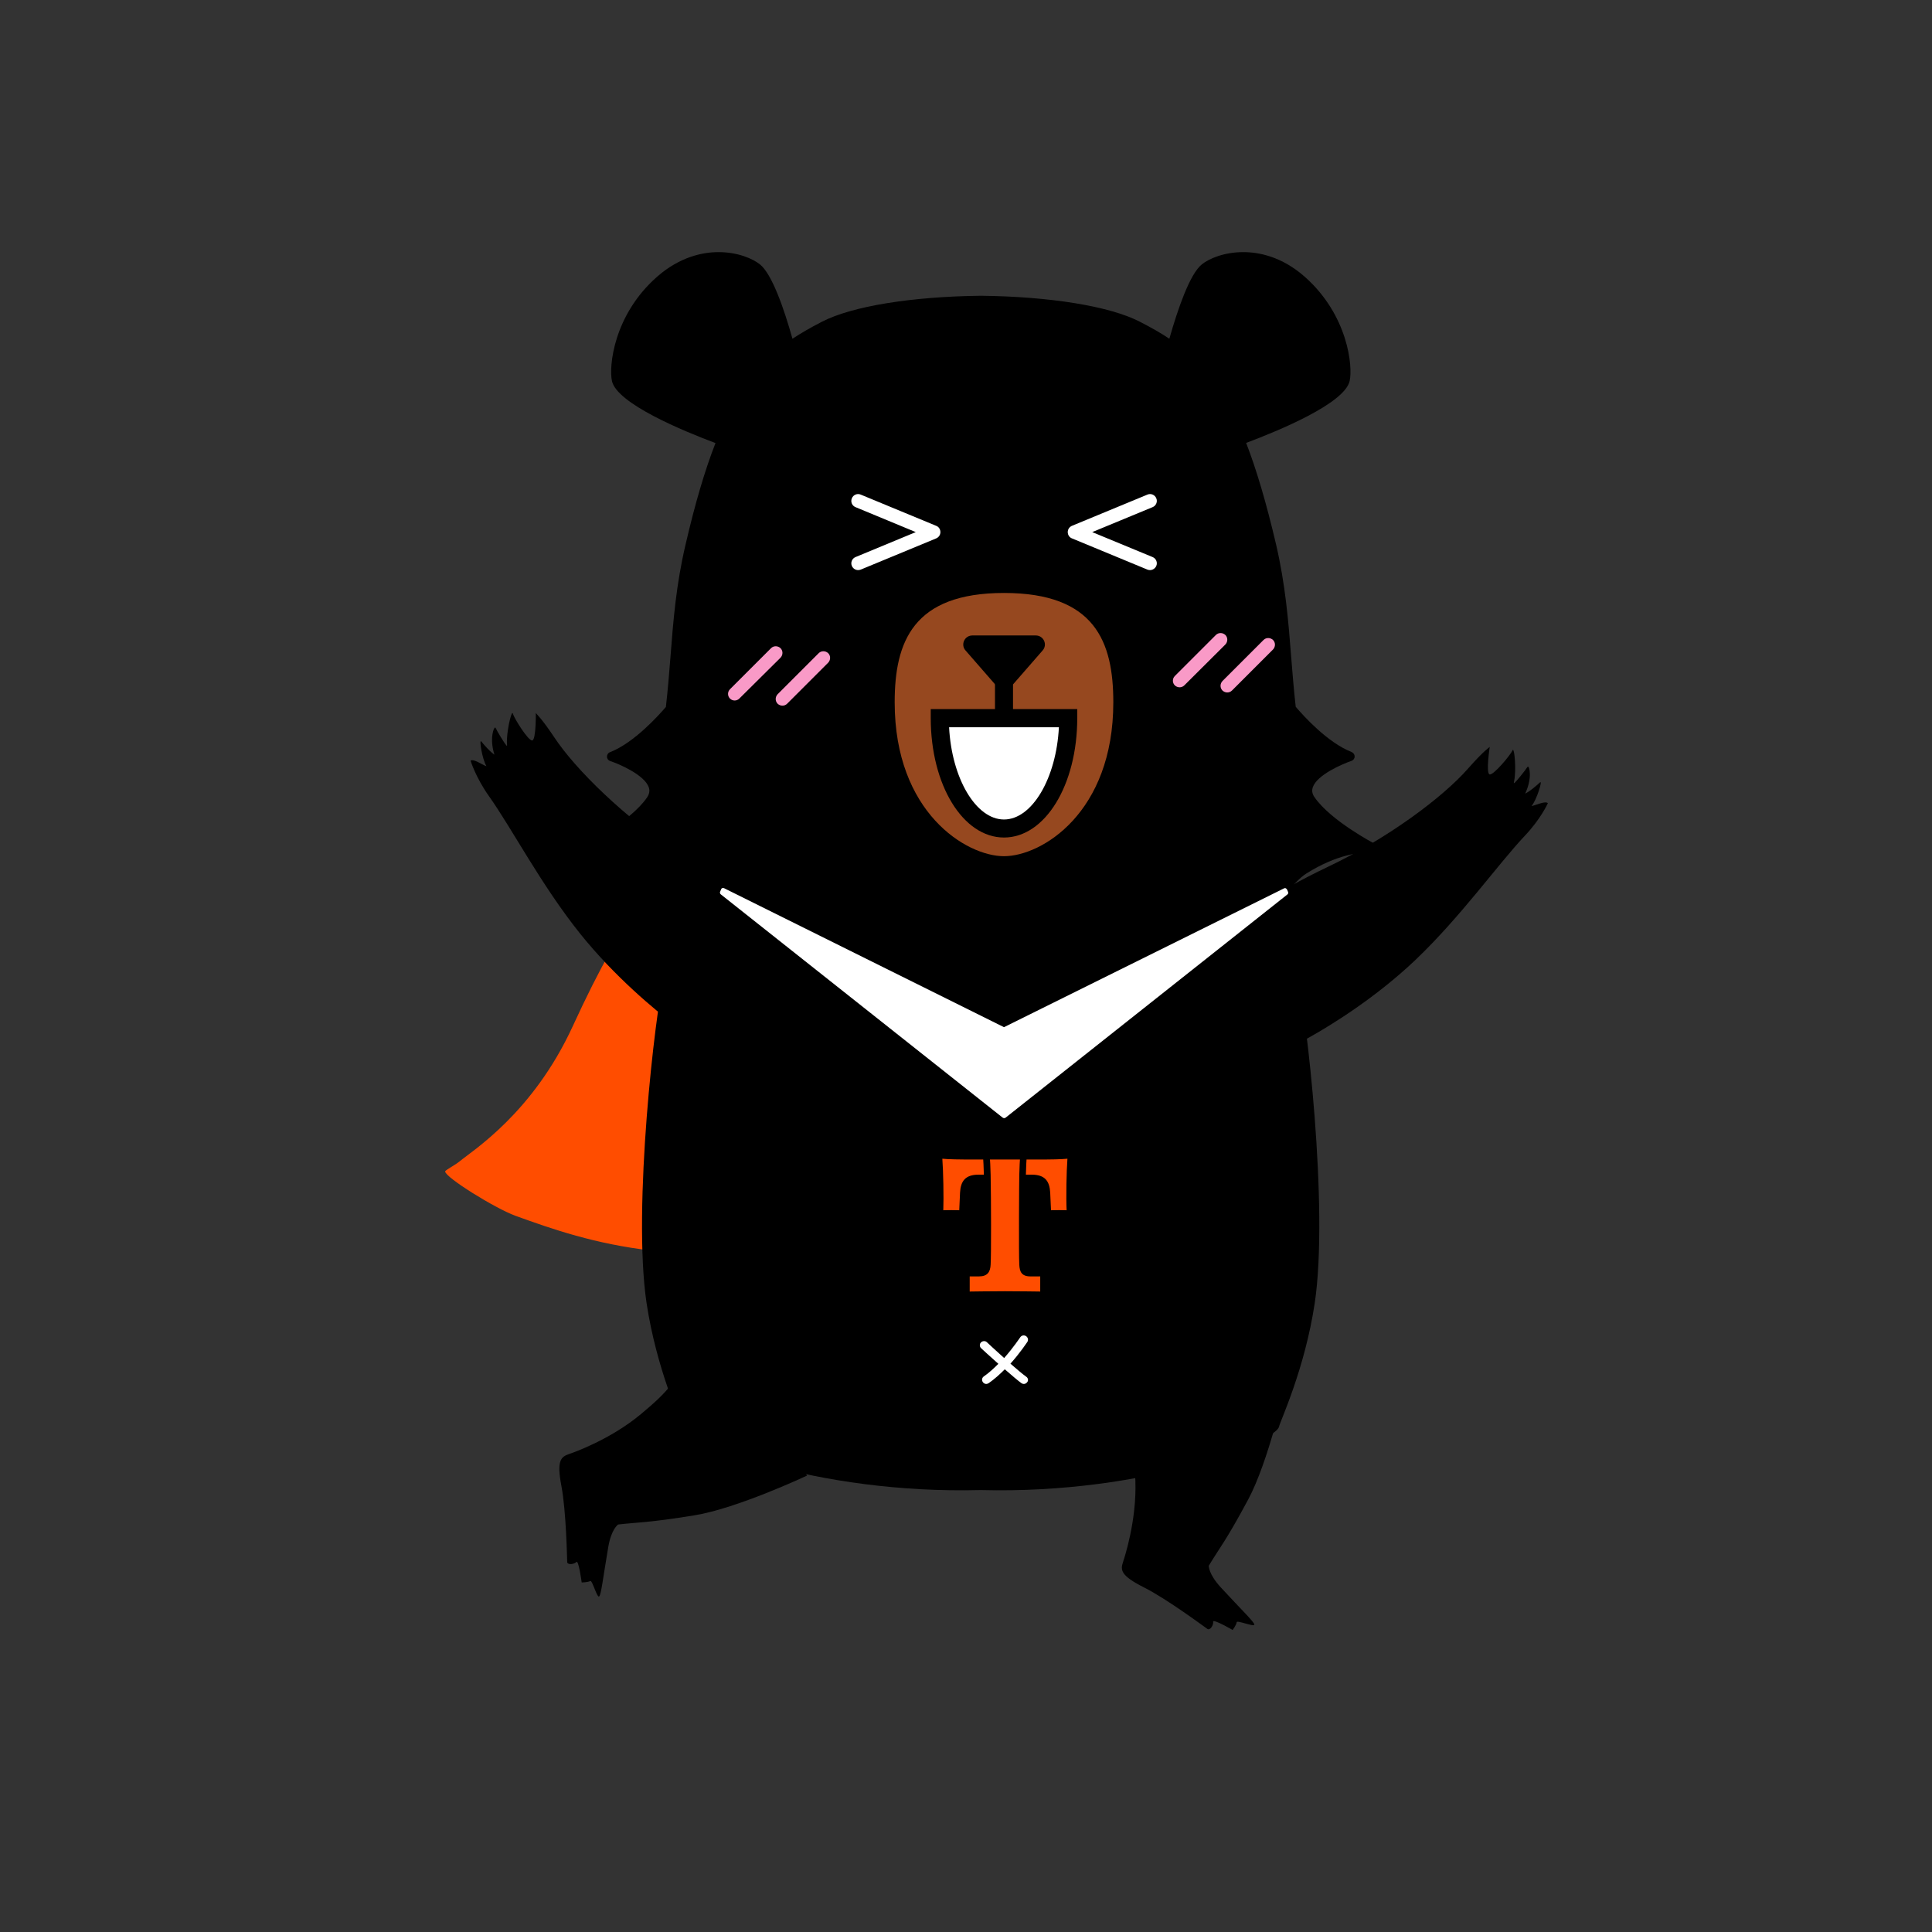 <?xml version="1.0" encoding="utf-8"?>
<!-- Generator: Adobe Illustrator 24.0.1, SVG Export Plug-In . SVG Version: 6.00 Build 0)  -->
<svg version="1.1" id="圖層_1" xmlns="http://www.w3.org/2000/svg" xmlns:xlink="http://www.w3.org/1999/xlink" x="0px" y="0px"
	 viewBox="0 0 1200 1200" style="enable-background:new 0 0 1200 1200;" xml:space="preserve">
<rect x="0" y="0" width="1200" height="1200" fill="#333333" stroke="none"/>
<style type="text/css">
	.st0{fill:#FF4D00;}
	.st1{fill:#FFFFFF;}
	.st2{fill:#96481F;}
	.st3{fill:#F99AC7;}
</style>
<g>
	<path class="st0" d="M646.9,513.6c115.2,5.7,135.6,21.8,135.6,21.8c-12.9,8.7-19,68.5,0.6,133.8c18.1,60.2,14.4,89.1,11.7,87.7
		c-2.7-1.3-122-18.5-252.3,10.1c-116,25.4-176.9,4.6-222.2-11.8c-12.9-4.7-43.9-24-43.8-27.6c0-0.8,5.8-3.7,8.9-6.2
		c8.3-6.9,45.5-30,70.3-83.9c34.2-74.4,53.2-92.9,81-102.7C464.4,525,543.2,508.5,646.9,513.6z"/>
	<path d="M961.4,498.9c0,0-4.4,9.8-14.3,20.2c-17,18.1-39.8,50.3-67.8,77c-25,23.8-52.7,40.7-65.5,47.9
		c-27.3,15.4-55.8,24.5-67.8,10.6c0,0-54.8-52.7,78.8-116.2c37.4-17.8,71.4-43.2,87.1-61.1c9.3-10.6,13.1-13.1,13.4-13.4
		c0,0-2.5,16.4-0.1,17.1c2.4,0.7,13.2-12.3,14.2-14.9c1-2.5,2.2,8.5,1.5,15.8c-0.2,2.9-0.8,4.2-0.6,4.5c0.2,0.4,2.4-2.2,5.2-5.7
		c2.8-3.4,3.3-4.9,3.7-4.5c0.4,0.4,0.9,1.6,1,4.2c0.3,6.3-2.9,12.5-2.9,12.5s2.6-0.9,9.3-7c1.6-1.4-2.1,10.9-5.3,14.7
		c-0.2,0.2,2.4-0.6,5.4-1.6C960.8,497.7,961.4,498.9,961.4,498.9z"/>
	<path d="M292.3,472.5c0,0,3.1,10.3,11.4,22c14.4,20.3,32.5,55.3,56.7,85.5c21.6,26.9,46.7,47.5,58.4,56.4
		c24.9,19,51.9,31.9,65.7,19.8c0,0,61.4-44.8-62.2-125.8c-34.6-22.7-64.9-52.6-78-72.4c-7.8-11.7-11.2-14.7-11.5-15.1
		c0,0,0.2,16.6-2.2,17c-2.5,0.4-11.4-14-12-16.6c-0.7-2.7-3.3,8.1-3.7,15.4c-0.2,2.9,0.2,4.3,0,4.5c-0.2,0.4-2.1-2.5-4.4-6.3
		c-2.4-3.8-2.6-5.3-3.1-5c-0.4,0.3-1.1,1.5-1.5,4.1c-1.1,6.2,1.2,12.7,1.2,12.7s-2.5-1.3-8.2-8.2c-1.4-1.6,0.6,11,3.2,15.3
		c0.1,0.3-2.3-0.9-5.1-2.4C293.1,471.4,292.3,472.5,292.3,472.5z"/>
	<path d="M501.3,916.5c0,0-43.3,20.4-70,24.7c-29,4.7-34.3,4.2-47.4,5.7c0,0-4.2,2.8-6.1,14c-3.2,18.7-4.4,29.9-5.7,30.7
		c-1.3,0.9-4.3-10.5-5.5-9.6c-1.3,0.8-5.3,0.9-5.3,0.9s-1.9-14.3-3.3-12.7c-1.5,1.5-5.6,1.9-5.7,0c-0.1-1.9-0.6-31.4-3.6-47.2
		c-3-15.8-0.4-18.1,4.8-19.9c2.5-0.8,25.5-8.9,44.5-24.7c17.4-14.5,21.4-19.9,33.1-41.2C438.5,824,501.3,916.5,501.3,916.5z"/>
	<path d="M798.3,861c0,0-10.3,46.7-23.1,70.5c-13.9,25.9-17.6,29.7-24.4,41c0,0-0.3,5,7.4,13.4c12.9,14,21,21.7,20.9,23.2
		c-0.1,1.6-10.9-3-11-1.5c-0.1,1.6-2.5,4.8-2.5,4.8s-12.4-7.2-12.1-5.1c0.3,2.1-1.9,5.5-3.5,4.5c-1.5-1-25.2-18.7-39.6-25.9
		c-14.4-7.3-14.6-10.7-12.8-15.9c0.8-2.5,8.5-25.6,7.6-50.3c-0.8-22.7-2.7-29.1-12.5-51.4C686.7,854.3,798.3,861,798.3,861z"/>
	<path d="M806,607.9c-10.9-43.3-16.4-59.4-21.4-61.9h-351c-5,2.6-10.5,18.7-21.4,61.9c-5,20-19.5,142-10.6,201.5
		c6.2,41.1,21.3,73.2,22.2,76.8c2.1,9,81.4,42,185.3,39.3c103.9,2.7,183.2-30.3,185.3-39.3c0.8-3.7,16-35.7,22.2-76.8
		C825.5,749.9,811.1,627.9,806,607.9z"/>
	<path class="st1" d="M637.4,855.1c-2.1-1.5-5.9-4.7-9.8-8.1c6.1-6.8,10.2-13.1,10.5-13.5c0.8-1.2,0.4-2.8-0.8-3.6
		c-1.2-0.8-2.8-0.5-3.6,0.7c-0.1,0.1-4.1,6.2-10,12.9c-5.6-5-10.6-9.7-10.7-9.8c-1-1-2.7-0.9-3.7,0.1c-1,1-0.9,2.7,0.1,3.6
		c0.4,0.4,5.2,4.8,10.7,9.7c-2.8,2.8-5.8,5.6-9,7.8c-1.2,0.8-1.5,2.4-0.6,3.6c0.5,0.7,1.3,1.1,2.1,1.1c0.5,0,1-0.2,1.5-0.5
		c3.6-2.5,6.9-5.5,10-8.6c4.1,3.6,8,6.9,10.3,8.6c0.4,0.3,1,0.5,1.5,0.5c0.8,0,1.6-0.4,2.1-1.1C638.9,857.5,638.6,855.9,637.4,855.1
		z"/>
	<path d="M853.5,523.9c-0.3-0.2-27-14.2-37-28.7c-1.5-2.1-1.8-4.1-1.1-6.2c2.6-7.7,18.2-14.4,24-16.4c1.2-0.4,2-1.5,2-2.7
		c0-1.2-0.7-2.3-1.9-2.8c-14.8-5.8-29.7-22.2-34.7-28.1c-1.2-10.5-2-20.7-2.8-30.6c-1.8-23.2-3.6-45.1-9.4-70.2
		c-6-25.6-12.1-46.3-18.6-63.1c20.3-7.6,61.2-24.5,64.3-38.5c2-8.9-0.9-40.8-27.9-64.7c-14.4-12.7-28.7-15.3-38.2-15.3
		c-12,0-21.4,4.1-25.7,7.6c-7.5,6-14.9,27.6-20.2,46.2c-5.2-3.5-11-6.8-18.4-10.6c-18.6-9.6-55.5-15.6-98.6-16.1
		c-43.2,0.5-80.1,6.5-98.7,16.1c-7.4,3.8-13.2,7.2-18.4,10.6c-5.2-18.6-12.7-40.2-20.2-46.2c-4.4-3.5-13.7-7.6-25.7-7.6
		c-9.5,0-23.9,2.7-38.3,15.4c-27,23.8-29.9,55.8-27.9,64.7c3.2,14,44,30.9,64.3,38.5c-6.6,16.9-12.7,37.6-18.6,63.1
		c-5.9,25.1-7.6,47-9.4,70.2c-0.8,9.9-1.6,20.1-2.8,30.6c-4.2,4.9-19.6,22.2-34.7,28.1c-1.2,0.4-1.9,1.6-1.9,2.8
		c0,1.2,0.8,2.3,2,2.7c5.8,1.9,21.4,8.7,24,16.4c0.7,2.1,0.3,4.1-1.1,6.2c-10,14.6-36.7,28.6-37,28.7c-1.3,0.6-1.9,2.1-1.4,3.5
		c0.4,1.2,1.5,2,2.8,2c0.1,0,0.3,0,0.4,0c0,0,0.7-0.1,2.1-0.1c5.2,0,19.4,1.3,38.2,13c3.8,2.4,7.9,6.9,12.3,11.6
		c3.7,4,7.5,8.2,11.5,11.4l176.7,143.5c0.5,0.4,1.2,0.7,1.8,0.7c0.7,0,1.3-0.2,1.8-0.7l176.6-143.4c4-3.3,7.8-7.4,11.5-11.4
		c4.4-4.7,8.5-9.3,12.3-11.6c18.8-11.8,33-13,38.2-13c1.4,0,2.1,0.1,2.1,0.1c0.1,0,0.2,0,0.4,0c1.3,0,2.4-0.8,2.8-2.1
		C855.4,526,854.8,524.6,853.5,523.9z"/>
	<path class="st1" d="M800,553.9l-0.6-1.4c-0.2-0.3-0.5-0.6-0.8-0.8c-0.4-0.1-0.8-0.1-1.1,0.1L623.6,638l-173.8-86.3
		c-0.4-0.2-0.8-0.2-1.1-0.1c-0.4,0.1-0.7,0.4-0.8,0.8l-0.6,1.4c-0.3,0.6-0.1,1.3,0.4,1.7l175.1,138.7c0.3,0.2,0.6,0.3,0.9,0.3
		c0.3,0,0.6-0.1,0.9-0.3l175.1-138.7C800.1,555.2,800.3,554.5,800,553.9z"/>
	<path class="st0" d="M663,719.7c-4.4,0.4-8.5,0.5-20,0.5h-5.4c0,0-0.3,4.2-0.4,9.4h3.6c8.4,0,11.1,4.2,11.5,11.1l0.5,11
		c1-0.1,8.8-0.1,9.7,0C662.1,744,662.4,727.5,663,719.7z M633.1,785.5c-0.4-5.8-0.1-54.6,0-55.9c0.1-5.1,0.4-9.4,0.4-9.4h-18.6
		c0,0,0.3,4.2,0.4,9.4c0.3,14.7,0.4,50.1,0,55.9c-0.2,4.6-2,7.3-7.3,7.3h-5.7v9.4c0,0,14.1-0.2,21.9-0.2c7.9,0,21.9,0.2,21.9,0.2
		v-9.4h-6C634.6,792.8,633.3,790,633.1,785.5z M611.1,729.6c-0.1-5.1-0.4-9.4-0.4-9.4h-5.2c-10.5,0-16.1-0.1-20.2-0.5
		c0.6,7.7,0.9,24.3,0.6,32c1.1-0.1,9-0.1,9.9,0l0.5-11c0.4-6.9,3.1-11.1,11.5-11.1H611.1z"/>
	<g>
		<g>
			<g>
				<path class="st2" d="M623.6,368.3c-56.5,0-67.9,30.4-67.9,67.9c0,68.4,44.4,95.6,67.9,95.6c23.5,0,67.9-27.1,67.9-95.6
					C691.5,398.7,680.2,368.3,623.6,368.3z"/>
			</g>
			<path d="M623.6,467c-3.1,0-5.6-2.5-5.6-5.6v-46.1c0-3.1,2.5-5.6,5.6-5.6c3.1,0,5.6,2.5,5.6,5.6v46.1
				C629.2,464.5,626.7,467,623.6,467z"/>
			<g>
				<polygon points="603.9,400.3 623.6,422.9 643.4,400.3 				"/>
				<path d="M623.6,428.5L623.6,428.5c-1.6,0-3.2-0.7-4.2-1.9L599.7,404c-1.5-1.6-1.8-4-0.9-6c0.9-2,2.9-3.3,5.1-3.3h39.5
					c2.2,0,4.2,1.3,5.1,3.3c0.9,2,0.6,4.3-0.9,6l-19.7,22.6C626.8,427.8,625.2,428.5,623.6,428.5z M616.3,406l7.3,8.4l7.4-8.4H616.3
					z"/>
			</g>
			<g>
				<path class="st1" d="M663.5,446h-79.8c0,37.9,17.9,68.5,39.9,68.5C645.7,514.6,663.5,483.9,663.5,446z"/>
				<path d="M623.6,520.2c-25.5,0-45.5-32.6-45.5-74.2v-5.6h91v5.6C669.1,487.6,649.1,520.2,623.6,520.2z M589.5,451.7
					c1.6,31.6,16.6,57.3,34.1,57.3c17.5,0,32.5-25.7,34.1-57.3H589.5z"/>
			</g>
		</g>
		<g>
			<path class="st1" d="M533,354.1c-1.7,0-3.2-1-3.9-2.6c-0.9-2.1,0.1-4.6,2.3-5.5l37.4-15.5L531.4,315c-2.2-0.9-3.2-3.3-2.3-5.5
				c0.9-2.2,3.4-3.2,5.5-2.3l46.9,19.4c1.6,0.6,2.6,2.2,2.6,3.9c0,1.7-1,3.2-2.6,3.9l-46.9,19.4C534.1,354,533.5,354.1,533,354.1z"
				/>
		</g>
		<g>
			<path class="st1" d="M714.3,354.1c-0.5,0-1.1-0.1-1.6-0.3l-46.9-19.4c-1.6-0.6-2.6-2.2-2.6-3.9c0-1.7,1-3.2,2.6-3.9l46.9-19.4
				c2.1-0.9,4.6,0.1,5.5,2.3c0.9,2.1-0.1,4.6-2.3,5.5l-37.5,15.5l37.5,15.5c2.2,0.9,3.2,3.4,2.3,5.5
				C717.5,353.1,715.9,354.1,714.3,354.1z"/>
		</g>
	</g>
	<g>
		<path class="st3" d="M459.2,433.9c-1.6,1.6-4.2,1.6-5.8,0l0,0c-1.6-1.6-1.6-4.2,0-5.8l25.5-25.5c1.6-1.6,4.2-1.6,5.9,0l0,0
			c1.6,1.6,1.6,4.2,0,5.9L459.2,433.9z"/>
		<path class="st3" d="M488.9,437.1c-1.6,1.6-4.2,1.6-5.9,0l0,0c-1.6-1.6-1.6-4.2,0-5.9l25.5-25.5c1.6-1.6,4.2-1.6,5.9,0l0,0
			c1.6,1.6,1.6,4.2,0,5.9L488.9,437.1z"/>
	</g>
	<g>
		<path class="st3" d="M735.6,425.7c-1.6,1.6-4.2,1.6-5.9,0l0,0c-1.6-1.6-1.6-4.2,0-5.8l25.5-25.5c1.6-1.6,4.2-1.6,5.9,0l0,0
			c1.6,1.6,1.6,4.2,0,5.9L735.6,425.7z"/>
		<path class="st3" d="M765.2,428.9c-1.6,1.6-4.2,1.6-5.9,0l0,0c-1.6-1.6-1.6-4.2,0-5.9l25.5-25.5c1.6-1.6,4.2-1.6,5.9,0l0,0
			c1.6,1.6,1.6,4.2,0,5.9L765.2,428.9z"/>
	</g>
</g>
</svg>
